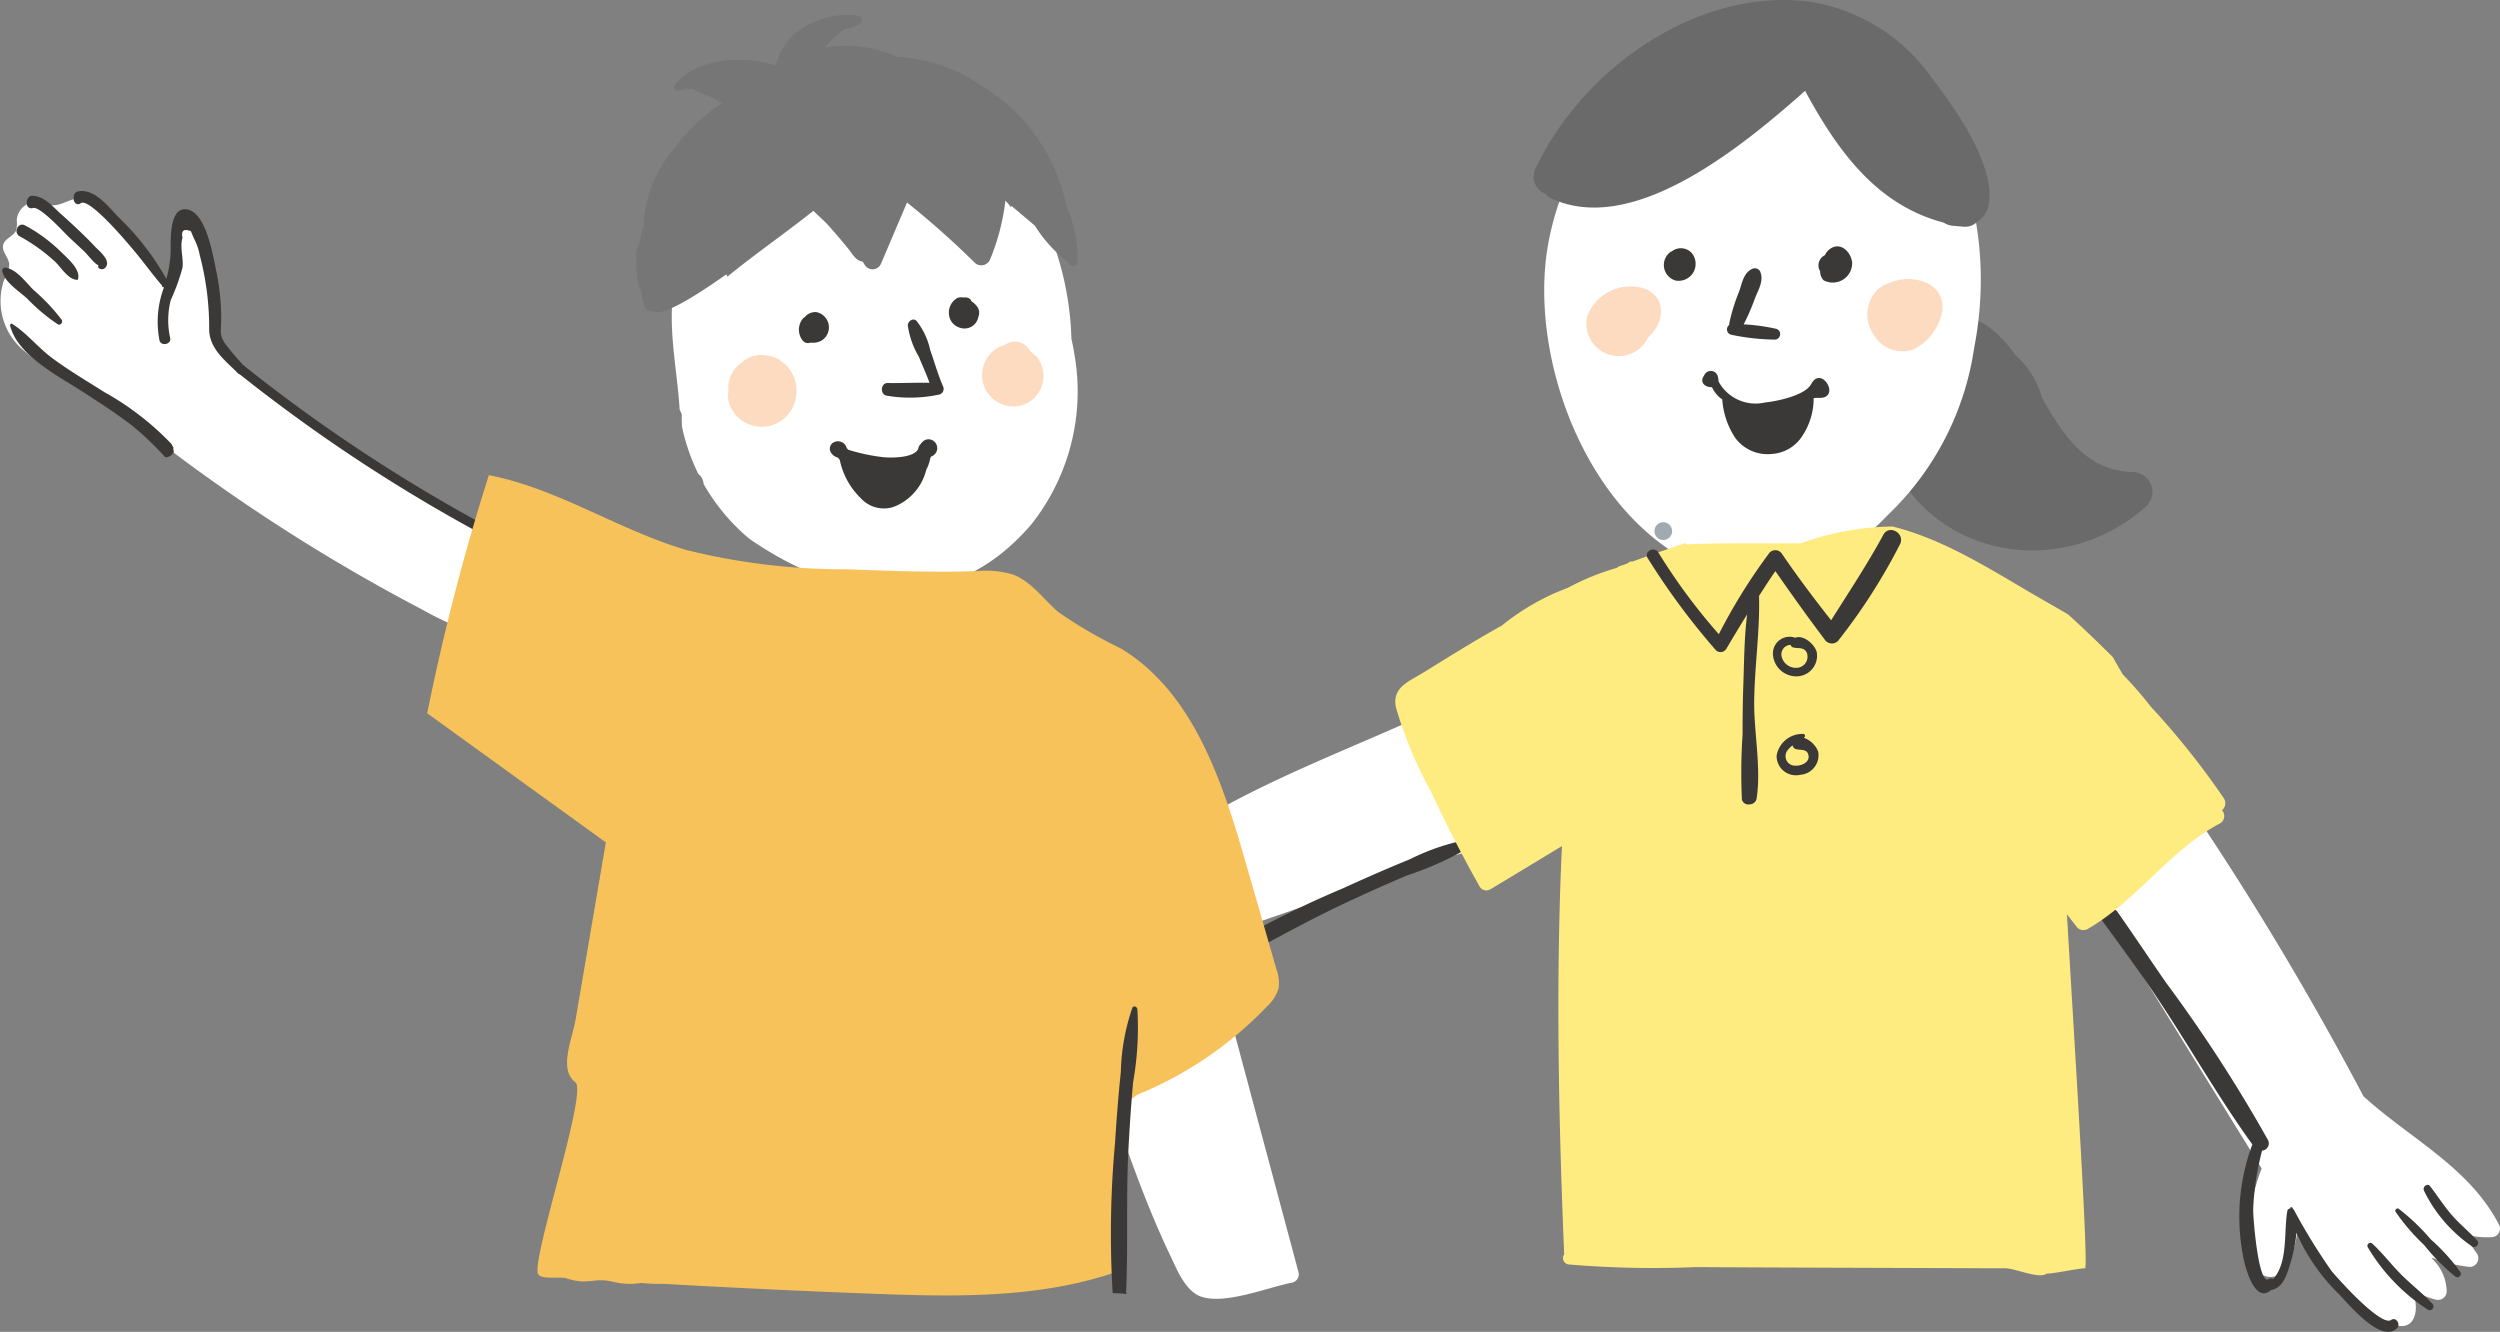 <svg xmlns="http://www.w3.org/2000/svg" width="142.487" height="75.909" viewBox="0 0 142.487 75.909">
  <rect x="0" y="0" width="142.487" height="75.909" fill="#808080" stroke="none"/>
  <g id="グループ_137" data-name="グループ 137" transform="translate(1735.487 -1062.276)">
    <g id="グループ_101" data-name="グループ 101" transform="translate(-1735.487 1062.276)">
      <path id="パス_406" data-name="パス 406" d="M337.836,694.938a8.664,8.664,0,0,1-2.994-3.094c-.921-2-.236-4.5-1.311-6.426a.954.954,0,0,0-.365-.409c-.491-.251-1.025.383-1,.934a11.775,11.775,0,0,0,.138,1.475,1.323,1.323,0,0,1-.5,1.291l-3.337-4.088c-.457-.561-1.032-1.174-1.754-1.125-.514.035-.971.415-1.487.392-.3-.013-.573-.161-.869-.187a1.112,1.112,0,0,0-1.159,1.032,1.723,1.723,0,0,1-.03.57c-.133.35-.635.462-.739.822-.112.381.293.719.342,1.113a1.738,1.738,0,0,1-.292.9,3.676,3.676,0,0,0,1.047,3.971,16.981,16.981,0,0,0,3.666,2.366,49.792,49.792,0,0,1,4.993,3.545,103.788,103.788,0,0,0,14.131,8.917,17.635,17.635,0,0,0,3.317,1.45.654.654,0,0,0,.541-.01.669.669,0,0,0,.211-.524,29.641,29.641,0,0,0,.019-4.8,1.124,1.124,0,0,0-.147-.562,1.212,1.212,0,0,0-.784-.381c-1.361-.3-2.135-1.139-3.33-1.856-.73-.439-2.471-1.358-3.157-1.862C341.1,697,339.729,696.328,337.836,694.938Z" transform="translate(-322.243 -672.189)" fill="#fff"/>
      <g id="グループ_97" data-name="グループ 97" transform="translate(0.136 10.891)">
        <path id="パス_407" data-name="パス 407" d="M337.3,687.361c-.174-.834-.556-3.2-1.569-3.483-1.18-.331-1.01,1.9-1.031,2.468a6.755,6.755,0,0,1-.244,1.47,15.085,15.085,0,0,0-2.693-3.486c-.606-.614-1.391-1.7-2.363-1.5a.313.313,0,0,0-.214.245l-.013.173c-.014.2.2.412.393.259.5-.4,2.931,2.556,3.144,2.814.5.607,1.056,1.363,1.523,1.9-.012-.012-.032,0-.022.015a.1.1,0,0,0,.113.055,5.545,5.545,0,0,0-.258,3.034c.086.34.676.227.612-.123a4.651,4.651,0,0,1,.031-2.187,11.553,11.553,0,0,0,.67-1.848c.064-.546-.17-1.161,0-1.694q-.136-.614.475-.378l.162.387a3.53,3.53,0,0,1,.347.991,16.238,16.238,0,0,1,.533,4.264c.044,1.076.9,1.716,1.635,2.449.217.216.6-.121.4-.362A17.23,17.23,0,0,1,337.8,691.5c-.318-.491-.231-.676-.221-1.214A13.094,13.094,0,0,0,337.3,687.361Z" transform="translate(-325.111 -682.81)" fill="#3b3938"/>
        <path id="パス_408" data-name="パス 408" d="M328.681,686.175c-.615-.651-1.272-1.263-1.94-1.86-.5-.444-.961-1.038-1.659-1.067-.194-.008-.312.192-.316.359l0,.12a.254.254,0,0,0,.334.222c.395-.149,1.792,1.4,2.076,1.667s.572.534.858.8c.19.178.593.724.823.8-.012,0-.02.009-.021.018l0,.085a.075.075,0,0,0,.043.064.28.28,0,0,0,.409-.1C329.52,686.891,328.892,686.4,328.681,686.175Z" transform="translate(-323.372 -682.982)" fill="#3b3938"/>
        <path id="パス_409" data-name="パス 409" d="M326.322,687.512a8.938,8.938,0,0,0-2.04-1.5c-.4-.213-.694.409-.3.625a10.085,10.085,0,0,1,2.009,1.44c.35.326.757,1.039,1.271,1.037a.041.041,0,0,0,.037-.032C327.475,688.525,326.683,687.869,326.322,687.512Z" transform="translate(-322.991 -684.056)" fill="#3b3938"/>
        <path id="パス_410" data-name="パス 410" d="M324.266,691.3c-.461-.447-.95-1.169-1.6-1.294a.173.173,0,0,0-.2.224c.162.632.933,1.1,1.4,1.526a10.765,10.765,0,0,0,1.757,1.477c.158.092.313-.119.222-.257A10.862,10.862,0,0,0,324.266,691.3Z" transform="translate(-322.467 -685.642)" fill="#3b3938"/>
        <path id="パス_411" data-name="パス 411" d="M332.031,702.892a.517.517,0,0,0,.436-.218l.056-.085a.887.887,0,0,1-.033-.273l-.013-.018a.794.794,0,0,1-.088-.158,16.134,16.134,0,0,0-3.822-2.956c-1-.63-2.012-1.231-2.962-1.93-.813-.6-1.459-1.433-2.3-1.964-.068-.043-.132.04-.116.1.424,1.7,2.718,2.852,4.077,3.732.985.639,1.974,1.268,2.9,1.987A16.9,16.9,0,0,1,332.031,702.892Z" transform="translate(-322.749 -687.723)" fill="#3b3938"/>
      </g>
      <path id="パス_412" data-name="パス 412" d="M337.5,707.792" transform="translate(-328.253 -681.762)" fill="none" stroke="#3b3938" stroke-miterlimit="10" stroke-width="0.835"/>
      <path id="パス_413" data-name="パス 413" d="M344.8,699.485a93.012,93.012,0,0,0,16.115,10.362,1.115,1.115,0,0,1,.613.54,1.142,1.142,0,0,1-.107.766,17.2,17.2,0,0,0-1.113,6.687.769.769,0,0,1-.1.509c-.185.236-.558.167-.835.053" transform="translate(-331.13 -678.489)" fill="none" stroke="#3b3938" stroke-miterlimit="10" stroke-width="0.534"/>
      <path id="パス_414" data-name="パス 414" d="M450.782,736.139a6.3,6.3,0,0,0-2.906-4.18.44.44,0,0,0-.336-.046.475.475,0,0,0-.478-.042c-4.095,1.88-8.482,3.517-12.4,5.761-.7.4-1.888.961-2.13,1.862-.374,1.389.8,3.719,1.151,5.043a.479.479,0,0,0,.584.332l8.864-3.08,4.432-1.54c.853-.3,2.411-.468,3.09-1.107C451.52,738.331,451.067,737.188,450.782,736.139Z" transform="translate(-365.669 -691.231)" fill="#fff"/>
      <g id="グループ_98" data-name="グループ 98" transform="translate(54.815 47.792)">
        <path id="パス_415" data-name="パス 415" d="M417.991,756.139c-2.035.1-3.678,1.634-5.216,2.866a.273.273,0,0,0,.055.427.535.535,0,0,0,.6.061.2.2,0,0,0,.044-.361c1.305-1.085,2.893-2.461,4.548-2.8A.1.1,0,0,0,417.991,756.139Z" transform="translate(-412.695 -748.602)" fill="#3b3938"/>
        <path id="パス_416" data-name="パス 416" d="M419.806,758.726a26.355,26.355,0,0,0-4.918,2.743.324.324,0,0,0,.162.6.415.415,0,0,0,.454-.2.229.229,0,0,0,.039-.1,27.584,27.584,0,0,1,4.377-2.849C420.051,758.854,419.935,758.668,419.806,758.726Z" transform="translate(-413.5 -749.617)" fill="#3b3938"/>
        <path id="パス_417" data-name="パス 417" d="M422.581,760.208c-.9.418-1.834.768-2.736,1.192a6.636,6.636,0,0,0-2.2,1.164.4.4,0,0,0,.382.656l.038-.005a.327.327,0,0,0,.229-.23,8.8,8.8,0,0,1,1.24-.643c.324-.181.647-.362.971-.542.755-.419,1.484-.9,2.243-1.3C422.944,760.4,422.774,760.118,422.581,760.208Z" transform="translate(-414.604 -750.198)" fill="#3b3938"/>
        <path id="パス_418" data-name="パス 418" d="M445.212,743.7a12.552,12.552,0,0,0-3.651,1.183c-1.293.527-2.573,1.087-3.843,1.668a58.5,58.5,0,0,0-7.988,4.117.378.378,0,0,0-.127.533,17.2,17.2,0,0,1-3.082,3.1c-.724.522-1.483.993-2.246,1.454-.367.221-.737.438-1.107.655q-.364.214-.729.425a.724.724,0,0,0-.626.684.348.348,0,0,0-.462-.118l-.033.017a.4.4,0,0,0,.2.734c.927-.078,1.984-1.033,2.763-1.511a32.437,32.437,0,0,0,2.777-1.86,9.789,9.789,0,0,0,3.149-3.468c2.51-1.2,4.909-2.632,7.429-3.822q1.847-.873,3.726-1.674a18.352,18.352,0,0,0,3.93-1.816C445.4,743.914,445.387,743.69,445.212,743.7Z" transform="translate(-416.018 -743.702)" fill="#3b3938"/>
      </g>
      <path id="パス_419" data-name="パス 419" d="M428.8,755.731a6.4,6.4,0,0,0-4.445,2.633.446.446,0,0,0-.071.337.482.482,0,0,0-.078.48c1.6,4.284,2.934,8.845,4.916,12.971.356.74.833,1.981,1.728,2.294,1.378.481,3.823-.531,5.189-.793a.486.486,0,0,0,.379-.567l-2.463-9.2q-.615-2.3-1.231-4.6c-.237-.886-.3-2.475-.893-3.21C431.074,755.146,429.883,755.52,428.8,755.731Z" transform="translate(-362.402 -700.549)" fill="#fff"/>
      <g id="グループ_99" data-name="グループ 99" transform="translate(114.637 39.726)">
        <path id="パス_420" data-name="パス 420" d="M539.2,760.46c-1.69-3.278-5.088-4.91-7.724-7.316a176.95,176.95,0,0,0-14.1-22.492.53.53,0,0,0-.81-.125c-1.661,1.34-3.325,2.675-4.977,4.026a.622.622,0,0,0-.053.7h-.026a4.4,4.4,0,0,0,.59.7c.015.016.028.035.042.052a.325.325,0,0,0,.328.38.922.922,0,0,0,.265.2.466.466,0,0,0,.081.026c.681,1.1,3.112,4.846,3.349,5.233q1.558,2.539,3.125,5.072,3.191,5.176,6.388,10.348a9.479,9.479,0,0,0-.663,4.184c.048.645.069,1.693.835,1.939,1.234.4,1.725-1.368,1.92-2.9a15.793,15.793,0,0,0,2.012,2.8c.825.911,2.332,2.595,3.574,2.916.888.23,1.194-.544,1.087-1.312a3.694,3.694,0,0,0-.179-.7,5.729,5.729,0,0,0,1.332.547.5.5,0,0,0,.627-.465,2.647,2.647,0,0,0-.785-1.822l-.092-.118a8.178,8.178,0,0,0,2.183.539.494.494,0,0,0,.437-.729c-.273-.4-.56-.791-.859-1.166a4.915,4.915,0,0,0,1.669.2A.485.485,0,0,0,539.2,760.46Z" transform="translate(-511.41 -730.391)" fill="#fff"/>
        <path id="パス_421" data-name="パス 421" d="M548.338,785.543a10.776,10.776,0,0,1-3.419-3.553.168.168,0,0,1,.268-.2c.59.545,1.084,1.2,1.652,1.767s1.221,1.065,1.763,1.654A.214.214,0,0,1,548.338,785.543Z" transform="translate(-524.603 -750.625)" fill="#3b3938"/>
        <path id="パス_422" data-name="パス 422" d="M550.96,782.391a11.174,11.174,0,0,1-1.786-1.8,11.888,11.888,0,0,1-1.641-1.909.129.129,0,0,1,.178-.171,11.931,11.931,0,0,1,1.822,1.738,11.19,11.19,0,0,1,1.7,1.876A.2.2,0,0,1,550.96,782.391Z" transform="translate(-525.636 -749.344)" fill="#3b3938"/>
        <path id="パス_423" data-name="パス 423" d="M552.947,779.785a8.2,8.2,0,0,1-2.743-3.179c-.1-.208.187-.461.348-.255.419.539.782,1.116,1.23,1.635s.986.948,1.447,1.453A.226.226,0,0,1,552.947,779.785Z" transform="translate(-526.686 -748.469)" fill="#3b3938"/>
        <path id="パス_424" data-name="パス 424" d="M536.2,773.557c-.581.4-3-2.313-3.395-2.788a33.984,33.984,0,0,1-2.1-3.4l0-.012a.2.2,0,0,0-.053-.072c-.03-.044-.056-.089-.087-.132s-.116-.038-.111.028c0,.008,0,.016,0,.024a.172.172,0,0,0-.173.145c-.206,1.173.056,2.937-.808,3.877a.23.23,0,0,0-.254,0c-.584.381-.893-3.48-.882-4.007a15.733,15.733,0,0,1,.507-3.314.414.414,0,0,0,.323-.628,84.1,84.1,0,0,0-5.809-8.962c-.922-1.33-1.842-2.72-2.8-4.079-.075-.056-.15-.111-.225-.172-.564-.447-.812-.181-.939.266,1.119,1.556,2.277,3.091,3.334,4.663,1.891,2.814,3.579,5.812,5.561,8.559a11.78,11.78,0,0,0-.535,6.323c.1.636.674,2.805,1.6,1.974.684-.1.919-.911,1.088-1.48a8.6,8.6,0,0,0,.361-1.781,11.116,11.116,0,0,0,2.414,3.488c.525.537,2.425,2.876,3.325,1.939C536.75,773.791,536.478,773.365,536.2,773.557Z" transform="translate(-514.554 -738.052)" fill="#3b3938"/>
      </g>
      <path id="パス_425" data-name="パス 425" d="M513.344,703.429c-2.7-.083-3.973-2.116-5.194-4.237a4.9,4.9,0,0,0-1.477-2.394c-.173-.239-.35-.471-.539-.686-1.23-1.394-2.567-2.059-4.341-1.3a.868.868,0,0,0-.115.065,3.9,3.9,0,0,0-1.424.73c-2.066,1.716-1.768,4.827-.773,7.041,2.645,5.887,10.064,6.867,14.655,2.692A1.133,1.133,0,0,0,513.344,703.429Z" transform="translate(-391.77 -676.523)" fill="#6a6a6a"/>
      <path id="パス_426" data-name="パス 426" d="M491.977,685.8c1.065-5.453,0-11.94-4.527-15.367a8.554,8.554,0,0,0-4.057-1.765,10.032,10.032,0,0,0-3.518-.975c-6.686-.543-11.61,7.179-12.293,12.962-.763,6.462,2.636,15.033,8.994,17.69,3.974,1.661,7.7-.133,10.487-3.045A16.455,16.455,0,0,0,491.977,685.8Z" transform="translate(-379.463 -665.951)" fill="#fff"/>
      <path id="パス_427" data-name="パス 427" d="M480.32,688.456a.838.838,0,0,0-1.127-.1s-.006.01-.011.013-.044,0-.06.017a.92.92,0,0,0,.3,1.644A.969.969,0,0,0,480.32,688.456Z" transform="translate(-383.9 -674.036)" fill="#3b3938"/>
      <path id="パス_428" data-name="パス 428" d="M495.188,689c0-.485-.45-1.109-1-.973a.869.869,0,0,0-.554.483.649.649,0,0,0-.323.822c.012.03.034.049.048.078a.765.765,0,0,0,.193.527,1.105,1.105,0,0,0,1.634-.936Z" transform="translate(-389.623 -673.967)" fill="#3b3938"/>
      <path id="パス_429" data-name="パス 429" d="M487.473,693.524a11.241,11.241,0,0,0-1.856-.255,12.708,12.708,0,0,0,.641-1.478c.2-.517.528-1.011.291-1.551a.349.349,0,0,0-.467-.122c-.482.224-.567.845-.735,1.308a9.957,9.957,0,0,0-.553,1.8.4.4,0,0,0,0,.076.314.314,0,0,0,.1.557,12.772,12.772,0,0,0,2.5.28A.314.314,0,0,0,487.473,693.524Z" transform="translate(-386.236 -674.783)" fill="#3b3938"/>
      <path id="パス_430" data-name="パス 430" d="M488.549,700.466c-.355.665-1.99.989-2.621,1.05a2.4,2.4,0,0,1-2.664-1.2.515.515,0,0,0-.008-.137l-.02-.1a.412.412,0,0,0-.776-.133l-.053.092c-.227.389.161.63.486.608a1.723,1.723,0,0,0,.586.7,4.531,4.531,0,0,0,.736,2.185,2.288,2.288,0,0,0,2.1.92,2.218,2.218,0,0,0,1.763-1.085,3.827,3.827,0,0,0,.609-2.094,1.322,1.322,0,0,1,.275-.016C490.294,701.329,489.145,699.349,488.549,700.466Z" transform="translate(-385.319 -678.579)" fill="#3b3938"/>
      <path id="パス_431" data-name="パス 431" d="M474.808,691.914a2.631,2.631,0,0,0-3.34,1.6,1.85,1.85,0,0,0,2.385,2.133,1.81,1.81,0,0,0,1.093-.967C475.828,693.927,476.086,692.476,474.808,691.914Z" transform="translate(-381.018 -675.444)" fill="#fddbc1"/>
      <path id="パス_432" data-name="パス 432" d="M499.067,691.334a1.532,1.532,0,0,0-.8.551,2.031,2.031,0,0,0,.007,2.447,1.872,1.872,0,0,0,2.227.755,3.016,3.016,0,0,0,1.63-2.193C502.321,691.242,500.341,690.722,499.067,691.334Z" transform="translate(-391.432 -675.18)" fill="#fddbc1"/>
      <path id="パス_433" data-name="パス 433" d="M478.671,714.792a.008.008,0,0,0,0-.015" transform="translate(-383.874 -684.514)" fill="none" stroke="#a0abb1" stroke-linecap="round" stroke-linejoin="round" stroke-width="1"/>
      <path id="パス_434" data-name="パス 434" d="M489.171,669.268a10.5,10.5,0,0,0-6.858-4.32c-6.176-.865-12.84,3.511-15.677,9.412a1.064,1.064,0,0,0,.539,1.539.649.649,0,0,0,.247.216c4.589,2.21,10.688-2.678,14.536-6.1,1.916,3.55,4.16,6.536,7.91,7.515a1.044,1.044,0,0,0,.483.175l.609.052a.952.952,0,0,0,.793-.269,1.44,1.44,0,0,0,.69-1.11C492.725,674.079,490.439,670.933,489.171,669.268Z" transform="translate(-379.077 -664.839)" fill="#6a6a6a"/>
      <path id="パス_435" data-name="パス 435" d="M500.59,730.524l.036-.031a.523.523,0,0,0,.081-.631,45.127,45.127,0,0,0-4.164-5.227,23.573,23.573,0,0,0-1.61-1.853c-.19-.324-.381-.648-.562-.977-.837-.835-1.68-1.654-2.549-2.435q-.631-.375-1.266-.735c-2.8-1.592-5.6-3.5-8.747-4.28a15.867,15.867,0,0,0-5.287.981c-.006-.01-.015-.017-.021-.027-2.144.018-4.3-.035-6.429.061L470,715.3c-1.01.339-2.013.694-3.014,1.054a.368.368,0,0,0-.038-.007.264.264,0,0,0-.216.1c-.195.07-.389.139-.584.21l-.023.049a13.919,13.919,0,0,0-2.811,1.141A13.391,13.391,0,0,0,459.546,720c-1.52.842-2.992,1.765-4.471,2.677-.874.54-1.8.852-1.564,2a23.831,23.831,0,0,0,2.013,4.827q1.273,2.739,2.758,5.378a.443.443,0,0,0,.6.156q2.046-1.231,4.088-2.47c-.365,7.656-.182,15.942.128,23.269a.366.366,0,0,0,.283.579,57.258,57.258,0,0,0,7.2.149q3.6.02,7.2.032l7.2.025c1.091,0,2.182.016,3.272.011.534,0,1.953.639,2.338.3.3.03,1.882-.31,2.193-.3.211.01-.585-12.542-1.034-20.178l.59.758a.5.5,0,0,0,.6.078c2.82-1.631,4.65-4.488,7.539-6.016a.49.49,0,0,0,.175-.665Z" transform="translate(-373.947 -684.347)" fill="#ffec81"/>
      <path id="パス_436" data-name="パス 436" d="M490.6,714.958c-.915,1.682-1.959,3.26-2.977,4.871-.973-1.233-1.913-2.485-2.8-3.782a.448.448,0,0,0-.761,0,32.359,32.359,0,0,0-2.839,4.575,33.632,33.632,0,0,1-3.454-4.668c-.246-.365-.842-.021-.593.347a40.586,40.586,0,0,0,3.876,5.232.385.385,0,0,0,.6-.077q.582-.99,1.184-1.959c-.167,1.327-.17,2.706-.216,4.006-.033.939-.045,1.877-.042,2.817a32.325,32.325,0,0,0-.038,3.759l.036.061a.376.376,0,0,0,.332.19l.08-.009a.407.407,0,0,0,.382-.292c.285-1.736-.151-3.812-.131-5.588.022-1.978.332-4.018.276-6,.306-.473.607-.948.931-1.411.912,1.31,1.839,2.61,2.8,3.884a.493.493,0,0,0,.765.1,33.3,33.3,0,0,0,3.534-5.508C491.872,714.89,490.932,714.338,490.6,714.958Z" transform="translate(-383.259 -684.478)" fill="#3b3938"/>
      <path id="パス_437" data-name="パス 437" d="M491.486,725.615c-.085-.441-.756-1.042-1.231-.847a.949.949,0,0,0-1.272.926,1.335,1.335,0,0,0,1.422,1.271A1.176,1.176,0,0,0,491.486,725.615Zm-1.035.852a.832.832,0,0,1-.951-.562.54.54,0,0,1,.49-.731.213.213,0,0,0,.151.147c.282.079.581-.044.762.275A.632.632,0,0,1,490.451,726.467Z" transform="translate(-387.936 -688.419)" fill="#3b3938"/>
      <path id="パス_438" data-name="パス 438" d="M491.7,734.87a1.37,1.37,0,0,0-.825-.791c.015-.014.033-.024.047-.039a.107.107,0,0,0-.075-.18,1.487,1.487,0,0,0-1.517,1.231,1.1,1.1,0,0,0,1.342,1.1A1.121,1.121,0,0,0,491.7,734.87Zm-1.311.8a.542.542,0,0,1-.406-.91,1.089,1.089,0,0,1,.261-.245.253.253,0,0,0,.182.211c.282.078.668-.042.726.391C491.2,735.5,490.7,735.694,490.39,735.67Z" transform="translate(-388.072 -692.03)" fill="#3b3938"/>
      <path id="パス_439" data-name="パス 439" d="M405.909,699.221a12.2,12.2,0,0,0,2.592-8.765,16.513,16.513,0,0,0-.3-1.828,17.488,17.488,0,0,0-2.28-8.151.266.266,0,0,0-.46.268c.216.457.4.919.573,1.383-.144-.348-.29-.695-.445-1.037l-.018.01a.5.5,0,0,0-.825.034,12.95,12.95,0,0,0-5.8-4.477c-5.329-1.893-11.366,2.739-13.047,7.656-.954,2.792-.211,5.464-.025,8.364.04.087.082.172.123.259a6.025,6.025,0,0,0,.015.738,11.673,11.673,0,0,0,.923,2.662.751.751,0,0,1,.3.568,11.343,11.343,0,0,0,2.629,3.141C394.987,703.584,401.222,704.677,405.909,699.221Z" transform="translate(-347.136 -669.325)" fill="#fff"/>
      <path id="パス_440" data-name="パス 440" d="M398.377,694.19a.774.774,0,0,0-.661.285.732.732,0,0,0-.075.046.994.994,0,0,0-.044,1.29.378.378,0,0,0,.446.116,1,1,0,0,0,.654-.13A.887.887,0,0,0,398.377,694.19Z" transform="translate(-351.847 -676.401)" fill="#3b3938"/>
      <path id="パス_441" data-name="パス 441" d="M413.055,693.277a1.347,1.347,0,0,0-.284-.255c-.061-.189-.275-.233-.476-.21a.642.642,0,0,0-.308.018.956.956,0,0,0-.492.97.868.868,0,0,0,.666.748.794.794,0,0,0,1-.613A.608.608,0,0,0,413.055,693.277Z" transform="translate(-357.406 -675.856)" fill="#3b3938"/>
      <path id="パス_442" data-name="パス 442" d="M408.685,698.727c-.3-.677-.5-1.406-.747-2.1a4.073,4.073,0,0,0-.776-1.657c-.2-.2-.492.011-.5.251a4.8,4.8,0,0,0,.627,1.785c.2.49.43.984.61,1.488-.791-.016-1.593.029-2.383.013-.412-.009-.451.67-.044.725a7.96,7.96,0,0,0,3.006-.072A.338.338,0,0,0,408.685,698.727Z" transform="translate(-354.922 -676.678)" fill="#3b3938"/>
      <path id="パス_443" data-name="パス 443" d="M406.239,706.282a.478.478,0,0,0-.683.031.541.541,0,0,0-.086.106.453.453,0,0,0-.141.27c-.239.563-1.651.522-2.023.482a11.141,11.141,0,0,1-1.973-.422c-.01-.014-.021-.025-.031-.04a.325.325,0,0,0-.049-.047.518.518,0,0,0-.831-.278c-.316.319-.025.732.327.815.034.046.07.088.105.132a4.22,4.22,0,0,0,1.2,2.182,1.776,1.776,0,0,0,1.848.5,3.029,3.029,0,0,0,1.88-2.12,2.257,2.257,0,0,0,.234-.688.987.987,0,0,0,.064-.078A.5.5,0,0,0,406.239,706.282Z" transform="translate(-352.991 -681.116)" fill="#3b3938"/>
      <path id="パス_444" data-name="パス 444" d="M393.4,698.377a1.9,1.9,0,0,0-.387-.1,1.653,1.653,0,0,0-1.525.384,1.763,1.763,0,0,0-.758,1.6c0,.012,0,.022.005.034a1.5,1.5,0,0,0,.019.625,1.958,1.958,0,0,0,3.382.694A2.092,2.092,0,0,0,393.4,698.377Z" transform="translate(-349.217 -677.995)" fill="#fddbc1"/>
      <path id="パス_445" data-name="パス 445" d="M417.742,697.871a1.778,1.778,0,0,0-.348-.3,1.5,1.5,0,0,0-.207-.262.923.923,0,0,0-1.268-.161,1.789,1.789,0,0,0,.848,3.475A1.744,1.744,0,0,0,417.742,697.871Z" transform="translate(-358.624 -677.498)" fill="#fddbc1"/>
      <path id="パス_446" data-name="パス 446" d="M406.613,677.177a10.461,10.461,0,0,0-4.881-6.928,9.1,9.1,0,0,0-4.763-1.631,7.326,7.326,0,0,0-4.165-.531,7.873,7.873,0,0,1,1.094-1.014,3.867,3.867,0,0,0,.838-.267.285.285,0,0,0-.025-.544A4.839,4.839,0,0,0,391,667.393a3.857,3.857,0,0,0-.977,1.72c-2.017-.656-4.58-.349-5.727,1.065a.23.23,0,0,0,.239.371c.155-.042.3-.09.452-.137a.162.162,0,0,0,.158.052c.05-.011.105-.021.156-.031a2.516,2.516,0,0,0,.641.3,6.707,6.707,0,0,1,1.028.517,10.934,10.934,0,0,0-2.813,2.7,7.014,7.014,0,0,0-1.648,4.253,6.3,6.3,0,0,0-.194.828c-.089.218-.165.442-.238.667a10.153,10.153,0,0,0,.172,2.173.363.363,0,0,0,.09-.012c.053.333.118.659.2.969a.43.43,0,0,0,.486.281c.443.367,2.308-.768,4.194-2.1a.466.466,0,0,0,.054.133c1.594-1.3,3.291-2.47,4.9-3.749.308.3.63.577.874.85q.565.632,1.1,1.291c.2.242.382.593.684.715a.473.473,0,0,0,.148.03l.125.2a.523.523,0,0,0,.925-.075l1.482-3.486a49.8,49.8,0,0,1,3.855,3.424.54.54,0,0,0,.88-.181,12.514,12.514,0,0,0,.871-3.345l1.678,1.419a8.081,8.081,0,0,0,1.8,2.016.252.252,0,0,0,.071.031c.008.024.011.05.019.074.078.245.518.265.544-.025A6.989,6.989,0,0,0,406.613,677.177Z" transform="translate(-345.816 -665.376)" fill="#767676"/>
      <path id="パス_447" data-name="パス 447" d="M402.067,754.223a.906.906,0,0,1-.112.509.885.885,0,0,1-.469.279c-4.387,1.455-9.119,1.344-13.738,1.168q-5.956-.227-11.906-.564a8.193,8.193,0,0,1-1.208-.05,3.99,3.99,0,0,1-1.6-.061c-1.174-.284-1.376.223-2.671-.2-.356-.117-1.454.094-1.62-.243-.4-.808,2.839-10.382,2.126-10.93-.972-.747-.189-2.409.018-3.618l1.717-10.056-10.18-7.359a127.234,127.234,0,0,1,3.513-13.571c3.946.764,7.4,3.132,11.253,4.264a37.242,37.242,0,0,0,9.131,1.1c2.462.093,4.926.185,7.389.107a5.475,5.475,0,0,1,2.1.193c1.057.395,1.729,1.411,2.589,2.142a25.781,25.781,0,0,0,3.555,2.069c4.134,2.5,5.786,7.573,7.123,12.218l1.739,6.041a2.352,2.352,0,0,1,.134,1.093,2.236,2.236,0,0,1-.66,1.046,21.394,21.394,0,0,1-7.039,4.891,1.8,1.8,0,0,0-.808.528,1.732,1.732,0,0,0-.22.989Z" transform="translate(-338.074 -682.445)" fill="#f8c25b"/>
      <g id="グループ_100" data-name="グループ 100" transform="translate(63.299 57.362)">
        <path id="パス_448" data-name="パス 448" d="M427.932,759.576a12.094,12.094,0,0,0-.654,3.642c-.139,1.339-.245,2.682-.329,4.026a56.916,56.916,0,0,0-.136,8.594,7.594,7.594,0,0,1,.824.043c-.021-.029-.038-.059-.06-.087.123-2.679-.005-5.371.129-8.056q.1-1.966.271-3.929a17.712,17.712,0,0,0,.243-4.168C428.2,759.509,428,759.42,427.932,759.576Z" transform="translate(-426.695 -759.493)" fill="#3b3938"/>
      </g>
    </g>
  </g>
</svg>

